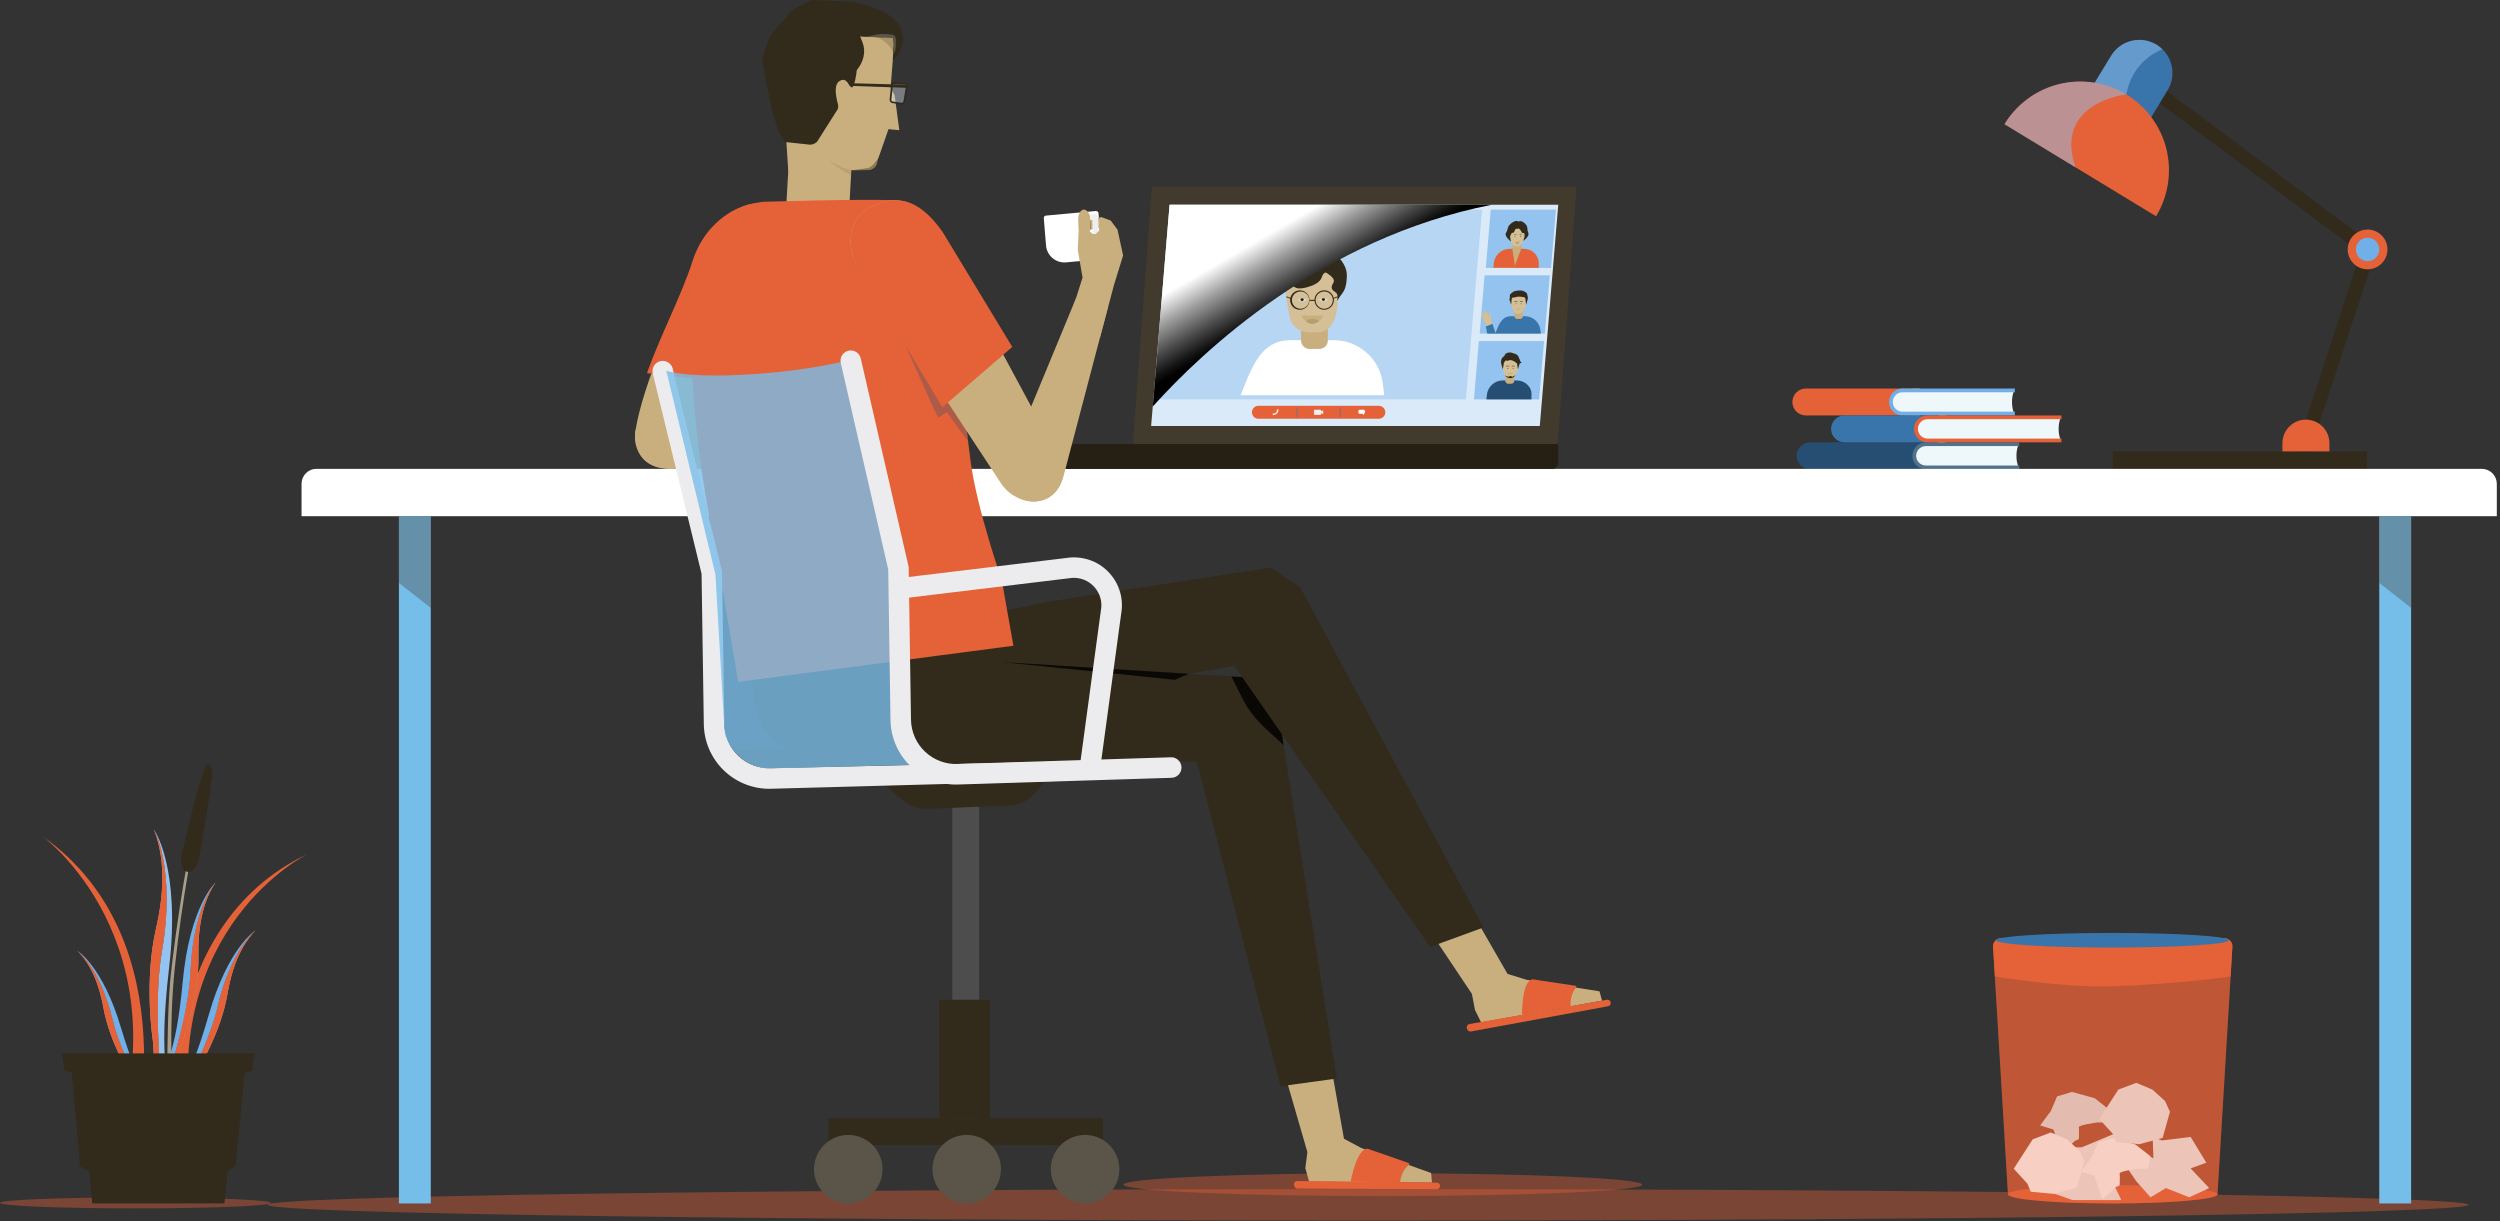 <svg width="604" height="295" viewBox="0 0 604 295" fill="none" xmlns="http://www.w3.org/2000/svg">
<rect x="0" y="0" width="604" height="295" fill="#333333" stroke="none"/>
<path opacity="0.4" d="M330.533 294.882C477.37 294.882 596.405 293.181 596.405 291.082C596.405 288.984 477.37 287.283 330.533 287.283C183.695 287.283 64.66 288.984 64.66 291.082C64.66 293.181 183.695 294.882 330.533 294.882Z" fill="#E56138"/>
<path opacity="0.4" d="M334.084 288.968C368.709 288.968 396.778 287.733 396.778 286.209C396.778 284.685 368.709 283.45 334.084 283.45C299.46 283.45 271.391 284.685 271.391 286.209C271.391 287.733 299.46 288.968 334.084 288.968Z" fill="#E56138"/>
<path d="M160.261 113.146L161.417 113.245C165.2 113.542 168.009 110.717 169.049 107.05C172.601 94.528 185.602 73.613 189.27 61.768C191.054 55.97 188.692 49.791 182.662 49.312L181.225 49.709C173.559 51.939 169.446 57.506 167.612 63.288C163.697 75.612 155.354 92.132 153.504 104.225C152.711 109.445 156.478 112.848 160.261 113.146Z" fill="#C9AF7D"/>
<path d="M206.55 114.186L208.962 104.175C208.962 104.175 172.42 98.294 159.501 99.302C155.586 99.599 152.629 102.92 153.603 106.719L153.934 107.975C154.909 111.791 157.915 113.228 162.574 113.245L206.55 114.186Z" fill="#C9AF7D"/>
<path d="M189.584 61.851C191.368 56.069 188.808 49.61 182.761 49.131L181.109 49.312C173.461 51.542 169.132 57.358 167.299 63.123C164.754 71.135 159.584 80.965 156.296 90.15L176.186 92.512C181.374 81.692 187.123 69.781 189.584 61.851Z" fill="#E56138"/>
<path d="M571.856 109.065H510.435V113.838H571.856V109.065Z" fill="#322A1B"/>
<path d="M557.17 111.973L553.982 110.915L570.32 61.108L519.026 22.88L521.041 20.188L574.268 59.852L557.17 111.973Z" fill="#322A1B"/>
<path d="M576.813 60.265C576.813 61.216 576.531 62.145 576.003 62.936C575.475 63.726 574.724 64.342 573.845 64.706C572.967 65.07 572 65.165 571.068 64.98C570.135 64.794 569.279 64.337 568.606 63.664C567.934 62.992 567.476 62.135 567.291 61.203C567.105 60.27 567.2 59.304 567.564 58.425C567.928 57.547 568.544 56.796 569.335 56.268C570.125 55.739 571.055 55.458 572.006 55.458C573.281 55.458 574.503 55.964 575.405 56.866C576.307 57.767 576.813 58.99 576.813 60.265V60.265Z" fill="#E56138"/>
<path d="M574.83 60.265C574.83 60.824 574.665 61.37 574.354 61.835C574.044 62.299 573.603 62.661 573.086 62.875C572.57 63.089 572.002 63.145 571.454 63.036C570.906 62.927 570.403 62.658 570.008 62.263C569.613 61.868 569.344 61.364 569.235 60.816C569.126 60.268 569.182 59.7 569.395 59.184C569.609 58.668 569.971 58.227 570.436 57.916C570.9 57.606 571.447 57.44 572.005 57.44C572.377 57.438 572.745 57.51 573.089 57.651C573.433 57.792 573.745 58 574.008 58.263C574.271 58.526 574.479 58.838 574.62 59.181C574.761 59.525 574.832 59.894 574.83 60.265V60.265Z" fill="#70AFE8"/>
<path d="M562.787 109.065H551.438V107.066C551.437 105.562 552.034 104.119 553.096 103.054C554.158 101.988 555.6 101.388 557.104 101.383V101.383C558.611 101.383 560.057 101.982 561.122 103.048C562.188 104.114 562.787 105.559 562.787 107.066V109.065Z" fill="#E56138"/>
<path d="M518.216 30.826L504.538 22.517L510.039 13.48C510.583 12.582 511.299 11.8 512.147 11.178C512.994 10.557 513.955 10.109 514.976 9.861C515.997 9.612 517.057 9.567 518.095 9.729C519.133 9.891 520.128 10.257 521.025 10.804V10.804C522.836 11.906 524.136 13.683 524.638 15.743C525.14 17.803 524.803 19.978 523.701 21.79L518.216 30.826Z" fill="#3975AA"/>
<path d="M513.723 22.814C511.318 21.353 508.649 20.38 505.868 19.95C503.087 19.52 500.249 19.643 497.515 20.31C494.781 20.977 492.206 22.176 489.936 23.839C487.665 25.502 485.745 27.595 484.284 30L520.909 52.253C522.37 49.848 523.343 47.179 523.773 44.398C524.203 41.617 524.08 38.779 523.413 36.045C522.746 33.311 521.547 30.736 519.884 28.466C518.221 26.196 516.127 24.275 513.723 22.814V22.814Z" fill="#E56138"/>
<path d="M469.499 112.468H467.831V113.377H469.499V112.468Z" fill="#FBAE17"/>
<path d="M469.499 106.868H467.831V107.776H469.499V106.868Z" fill="#FBAE17"/>
<path d="M437.334 106.868H467.83V113.377H437.334C436.471 113.377 435.643 113.034 435.033 112.423C434.423 111.813 434.08 110.985 434.08 110.122C434.08 109.259 434.423 108.431 435.033 107.821C435.643 107.211 436.471 106.868 437.334 106.868V106.868Z" fill="#264E72"/>
<path d="M487.704 107.331H465.286C464.901 107.301 464.513 107.351 464.147 107.479C463.782 107.606 463.447 107.807 463.163 108.07C462.879 108.333 462.652 108.652 462.498 109.007C462.343 109.361 462.263 109.744 462.263 110.131C462.263 110.518 462.343 110.901 462.498 111.255C462.652 111.61 462.879 111.928 463.163 112.191C463.447 112.454 463.782 112.656 464.147 112.783C464.513 112.91 464.901 112.961 465.286 112.931H487.704C487.336 112.041 487.156 111.085 487.175 110.123C487.156 109.165 487.336 108.214 487.704 107.331V107.331Z" fill="#EEF7F9"/>
<path d="M465.286 112.468C464.664 112.468 464.067 112.221 463.627 111.781C463.188 111.341 462.94 110.744 462.94 110.122C462.94 109.5 463.188 108.903 463.627 108.463C464.067 108.024 464.664 107.776 465.286 107.776H487.853V106.868H465.286C464.423 106.868 463.595 107.211 462.985 107.821C462.375 108.431 462.032 109.259 462.032 110.122C462.032 110.985 462.375 111.813 462.985 112.423C463.595 113.034 464.423 113.377 465.286 113.377H487.853V112.468H465.286Z" fill="#51718D"/>
<path d="M463.849 99.467H462.18V100.376H463.849V99.467Z" fill="#FBAE17"/>
<path d="M463.849 93.867H462.18V94.775H463.849V93.867Z" fill="#FBAE17"/>
<path d="M436.293 93.867H462.18V100.376H436.293C435.43 100.376 434.602 100.033 433.992 99.422C433.382 98.812 433.039 97.984 433.039 97.121C433.039 96.258 433.382 95.43 433.992 94.82C434.602 94.21 435.43 93.867 436.293 93.867Z" fill="#E56138"/>
<path d="M486.63 94.313H459.637C458.931 94.367 458.272 94.686 457.791 95.205C457.311 95.724 457.043 96.406 457.043 97.113C457.043 97.821 457.311 98.502 457.791 99.021C458.272 99.54 458.931 99.859 459.637 99.913H486.63C486.3 99.203 486.102 98.212 486.102 97.121C486.082 96.159 486.262 95.203 486.63 94.313V94.313Z" fill="#EEF7F9"/>
<path d="M459.637 99.467C459.014 99.467 458.418 99.22 457.978 98.78C457.538 98.34 457.291 97.743 457.291 97.121C457.291 96.499 457.538 95.902 457.978 95.463C458.418 95.022 459.014 94.775 459.637 94.775H486.795V93.867H459.637C458.773 93.867 457.946 94.21 457.335 94.82C456.725 95.43 456.382 96.258 456.382 97.121C456.382 97.984 456.725 98.812 457.335 99.422C457.946 100.033 458.773 100.376 459.637 100.376H486.795V99.467H459.637Z" fill="#70AFE8"/>
<path d="M470.11 105.96H468.441V106.868H470.11V105.96Z" fill="#FBAE17"/>
<path d="M470.11 100.376H468.441V101.284H470.11V100.376Z" fill="#FBAE17"/>
<path d="M445.875 100.376H468.442V106.868H445.875C445.429 106.9 444.982 106.84 444.56 106.691C444.139 106.542 443.753 106.308 443.426 106.004C443.099 105.699 442.838 105.331 442.659 104.921C442.481 104.511 442.389 104.069 442.389 103.622C442.389 103.175 442.481 102.733 442.659 102.323C442.838 101.913 443.099 101.545 443.426 101.24C443.753 100.936 444.139 100.702 444.56 100.553C444.982 100.404 445.429 100.344 445.875 100.376V100.376Z" fill="#3975AA"/>
<path d="M497.897 100.822H465.881C465.175 100.876 464.516 101.194 464.035 101.713C463.555 102.233 463.288 102.914 463.288 103.622C463.288 104.329 463.555 105.011 464.035 105.53C464.516 106.049 465.175 106.368 465.881 106.422H497.897C497.528 105.538 497.348 104.587 497.368 103.63C497.348 102.667 497.528 101.711 497.897 100.822V100.822Z" fill="#EEF7F9"/>
<path d="M465.898 105.96C465.574 105.987 465.248 105.947 464.941 105.842C464.634 105.736 464.352 105.569 464.113 105.349C463.874 105.129 463.683 104.862 463.553 104.565C463.422 104.268 463.355 103.947 463.355 103.622C463.355 103.297 463.422 102.976 463.553 102.679C463.683 102.382 463.874 102.115 464.113 101.895C464.352 101.675 464.634 101.508 464.941 101.403C465.248 101.297 465.574 101.257 465.898 101.284H498.045V100.376H465.898C465.452 100.344 465.004 100.404 464.583 100.553C464.161 100.702 463.775 100.936 463.448 101.24C463.121 101.545 462.86 101.913 462.682 102.323C462.503 102.733 462.411 103.175 462.411 103.622C462.411 104.069 462.503 104.511 462.682 104.921C462.86 105.331 463.121 105.699 463.448 106.004C463.775 106.308 464.161 106.542 464.583 106.691C465.004 106.84 465.452 106.9 465.898 106.868H498.045V105.96H465.898Z" fill="#E56138"/>
<path d="M76.455 113.278H599.61C600.569 113.278 601.49 113.659 602.168 114.337C602.847 115.016 603.228 115.936 603.228 116.896V124.709H72.853V116.879C72.853 116.404 72.947 115.933 73.129 115.494C73.311 115.056 73.577 114.657 73.913 114.321C74.249 113.985 74.648 113.718 75.087 113.537C75.526 113.355 75.996 113.261 76.471 113.261L76.455 113.278Z" fill="white"/>
<path d="M104.076 124.693H96.378V290.751H104.076V124.693Z" fill="#76BEEA"/>
<path d="M582.528 124.693H574.83V290.751H582.528V124.693Z" fill="#76BEEA"/>
<path d="M309.734 257.184L315.863 278.346L315.367 282.228L316.276 285.466L345.962 285.714L345.764 283.401L328.963 277.387L324.701 275.124L321.199 255.35L309.734 257.184Z" fill="#C9AF7D"/>
<path d="M312.658 286.49L312.625 286.325C312.6 286.203 312.603 286.078 312.633 285.958C312.663 285.838 312.72 285.726 312.8 285.631C312.879 285.535 312.979 285.459 313.091 285.408C313.204 285.357 313.327 285.331 313.451 285.334L347.152 285.73C347.351 285.734 347.541 285.812 347.685 285.95C347.829 286.088 347.916 286.275 347.928 286.474V286.474C347.935 286.582 347.92 286.69 347.883 286.792C347.846 286.894 347.789 286.988 347.714 287.067C347.64 287.145 347.55 287.208 347.451 287.251C347.351 287.294 347.244 287.316 347.135 287.316L313.468 287.167C313.276 287.164 313.091 287.094 312.944 286.971C312.796 286.848 312.696 286.678 312.658 286.49V286.49Z" fill="#E56138"/>
<path d="M340.379 281.435C339.735 281.963 338.512 283.252 338.248 285.697L326.32 285.482C326.32 285.482 327.741 277.404 330.434 277.536L340.296 280.972C340.343 280.987 340.384 281.013 340.416 281.05C340.448 281.086 340.47 281.131 340.479 281.178C340.487 281.226 340.482 281.275 340.465 281.321C340.447 281.366 340.417 281.405 340.379 281.435Z" fill="#E56138"/>
<path d="M243.687 160.062L302.564 163.746L308.511 169.958L322.95 260.57L309.371 262.437L289.2 184.066L270.218 183.157L195.35 181.902C189.287 181.621 183.719 178.218 182.497 170.321L179.061 149.902L241.077 144.153L243.687 160.062Z" fill="#322A1B"/>
<path d="M342.658 220.74L355.61 240.118L356.353 244L357.84 247.024L387.064 241.754L386.436 239.507L368.809 236.715L364.217 235.294L353.578 216.809L342.658 220.74Z" fill="#C9AF7D"/>
<path d="M354.487 248.692L354.421 248.544C354.374 248.429 354.354 248.306 354.361 248.183C354.367 248.06 354.401 247.939 354.46 247.831C354.518 247.722 354.599 247.627 354.698 247.554C354.797 247.48 354.911 247.429 355.032 247.404L388.237 241.539C388.431 241.508 388.629 241.55 388.794 241.657C388.959 241.763 389.078 241.928 389.129 242.117V242.117C389.158 242.223 389.166 242.333 389.15 242.441C389.135 242.55 389.098 242.654 389.04 242.747C388.983 242.84 388.907 242.92 388.817 242.982C388.727 243.044 388.625 243.087 388.518 243.109L355.395 249.204C355.208 249.237 355.015 249.203 354.85 249.11C354.684 249.017 354.556 248.869 354.487 248.692V248.692Z" fill="#E56138"/>
<path d="M380.786 238.582C380.241 239.226 379.283 240.713 379.465 243.158L367.719 245.174C367.719 245.174 367.603 236.963 370.28 236.6L380.605 238.153C380.652 238.157 380.698 238.174 380.737 238.202C380.775 238.23 380.806 238.269 380.824 238.313C380.843 238.357 380.849 238.405 380.843 238.453C380.836 238.5 380.816 238.545 380.786 238.582V238.582Z" fill="#E56138"/>
<path d="M314.145 141.924L307.024 137.133L252.525 145.475L198.356 157.072L247.536 160.294L287.233 162.788L298.219 160.872L300.103 163.581L309.684 177.342L345.516 228.786L358.402 224.078L314.145 141.924Z" fill="#322A1B"/>
<path d="M242.035 159.947L287.234 162.788L283.831 164.242L242.035 159.947Z" fill="#0A0805"/>
<path d="M300.103 163.581L297.51 163.433C297.51 163.433 300.186 168.95 301.227 170.635C302.59 172.739 304.223 174.655 306.083 176.335C307.983 178.02 310.114 180.035 310.114 180.035L309.751 177.442L309.685 177.342L300.103 163.581Z" fill="#0A0805"/>
<path opacity="0.4" d="M32.743 291.942C50.826 291.942 65.485 291.35 65.485 290.62C65.485 289.89 50.826 289.298 32.743 289.298C14.659 289.298 0 289.89 0 290.62C0 291.35 14.659 291.942 32.743 291.942Z" fill="#E56138"/>
<path d="M10.226 202.007C10.226 202.007 44.902 227.332 27.093 279.271L31.934 279.568C31.934 279.568 46.455 227.596 10.226 202.007Z" fill="#E56138"/>
<path d="M74.307 206.335C74.307 206.335 38.624 223.813 46.438 274.017L41.978 273.505C41.978 273.505 37.154 223.797 74.307 206.335Z" fill="#E56138"/>
<path d="M46.884 200.239C46.884 200.239 44.108 211.82 41.465 233.593C40.309 243.158 40.623 253.78 40.177 264.072H41.763C41.763 264.072 40.639 248.923 42.242 233.742C44.092 216.148 46.9 203.163 47.396 199.876C48.387 193.317 46.884 200.239 46.884 200.239Z" fill="#A99E88"/>
<path d="M45.199 210.614C43.663 210.3 43.531 207.855 44.043 205.839C45.298 200.883 47.132 192.408 48.635 188.08C49.312 186.164 49.643 184.561 50.221 184.578L50.535 184.611C51.146 184.941 51.344 186.362 51.196 187.618C50.618 192.557 49.098 202.304 48.041 207.359C47.611 209.391 46.719 210.927 45.199 210.614Z" fill="#322A1B"/>
<path d="M18.701 229.711C18.701 229.711 24.78 233.345 29.224 248.279C33.668 263.213 36.625 264.849 36.625 264.849L35.254 265.394C31.95 259.216 28.563 252.079 27.209 246.446C24.185 233.841 18.701 229.711 18.701 229.711Z" fill="#70AFE8"/>
<path d="M31.405 259.662C31.405 259.662 26.498 251.864 24.995 243.522C23.491 235.179 20.386 231.412 18.701 229.711C18.701 229.711 24.185 233.841 27.209 246.446C28.563 252.079 31.95 259.216 35.254 265.394L34.461 265.708L31.405 259.662Z" fill="#A5A7AA"/>
<path d="M31.405 259.662C31.405 259.662 26.498 251.864 24.995 243.522C23.491 235.179 20.386 231.412 18.701 229.711C18.701 229.711 24.185 233.841 27.209 246.446C28.563 252.079 31.95 259.216 35.254 265.394L34.461 265.708L31.405 259.662Z" fill="#E56138"/>
<path d="M61.719 224.804C61.719 224.804 55.078 228.868 50.37 245.405C45.661 261.941 42.407 263.742 42.407 263.742L43.91 264.32C47.495 257.481 51.129 249.568 52.55 243.356C55.739 229.43 61.719 224.804 61.719 224.804Z" fill="#70AFE8"/>
<path d="M48.09 257.976C48.09 257.976 53.41 249.303 54.962 240.102C56.515 230.9 59.886 226.704 61.719 224.804C61.719 224.804 55.739 229.43 52.551 243.356C51.13 249.568 47.495 257.481 43.911 264.32L44.803 264.667L48.09 257.976Z" fill="#A5A7AA"/>
<path d="M48.09 257.976C48.09 257.976 53.41 249.303 54.962 240.102C56.515 230.9 59.886 226.704 61.719 224.804C61.719 224.804 55.739 229.43 52.551 243.356C51.13 249.568 47.495 257.481 43.911 264.32L44.803 264.667L48.09 257.976Z" fill="#E56138"/>
<path d="M52.071 213.207C52.071 213.207 45.827 218.841 44.125 237.343C42.423 255.845 39.351 258.423 39.351 258.423L41.069 258.736C43.497 250.757 45.777 241.622 46.041 234.733C46.636 219.303 52.071 213.207 52.071 213.207Z" fill="#70AFE8"/>
<path d="M44.224 251.154C44.224 251.154 48.139 240.895 47.941 230.801C47.743 220.707 50.502 215.586 52.071 213.207C52.071 213.207 46.636 219.303 46.041 234.733C45.777 241.622 43.497 250.757 41.069 258.736L42.077 258.935L44.224 251.154Z" fill="#A5A7AA"/>
<path d="M44.224 251.154C44.224 251.154 48.139 240.895 47.941 230.801C47.743 220.707 50.502 215.586 52.071 213.207C52.071 213.207 46.636 219.303 46.041 234.733C45.777 241.622 43.497 250.757 41.069 258.736L42.077 258.935L44.224 251.154Z" fill="#E56138"/>
<path d="M37.187 200.421C37.187 200.421 43.712 209.424 40.855 233.808C37.996 258.191 41.284 262.354 41.284 262.354L38.988 262.288C38.013 251.302 37.567 238.879 39.103 229.909C42.539 209.788 37.187 200.421 37.187 200.421Z" fill="#93C3EE"/>
<path d="M36.956 251.633C36.956 251.633 34.693 237.277 37.699 224.309C40.706 211.341 38.558 203.923 37.187 200.421C37.187 200.421 42.539 209.788 39.103 229.909C37.567 238.879 38.013 251.302 38.988 262.288L37.617 262.255L36.956 251.633Z" fill="#A5A7AA"/>
<path d="M36.956 251.633C36.956 251.633 34.693 237.277 37.699 224.309C40.706 211.341 38.558 203.923 37.187 200.421C37.187 200.421 42.539 209.788 39.103 229.909C37.567 238.879 38.013 251.302 38.988 262.288L37.617 262.255L36.956 251.633Z" fill="#E56138"/>
<path d="M54.219 290.736H22.286L21.592 283.004L19.345 281.864L17.313 259.05L15.595 258.753L14.951 254.507H61.521L60.877 258.736L59.142 259.133L56.912 281.683L54.995 283.004L54.219 290.736Z" fill="#322A1B"/>
<path d="M274.563 107.297H375.566C375.785 107.297 375.995 107.21 376.15 107.055C376.305 106.9 376.392 106.69 376.392 106.471L380.853 45.909C380.853 45.801 380.831 45.695 380.79 45.595C380.748 45.496 380.687 45.406 380.61 45.331C380.533 45.255 380.442 45.196 380.342 45.156C380.241 45.117 380.134 45.097 380.027 45.099H279.023C278.809 45.099 278.603 45.185 278.451 45.337C278.299 45.488 278.214 45.694 278.214 45.909L273.754 106.471C273.751 106.579 273.771 106.686 273.81 106.786C273.85 106.886 273.909 106.977 273.985 107.054C274.06 107.131 274.15 107.192 274.249 107.234C274.349 107.276 274.455 107.297 274.563 107.297V107.297Z" fill="#322A1B"/>
<path opacity="0.4" d="M274.563 107.297H375.566C375.785 107.297 375.995 107.21 376.15 107.055C376.305 106.9 376.392 106.69 376.392 106.471L380.853 45.909C380.853 45.801 380.831 45.695 380.79 45.595C380.748 45.496 380.687 45.406 380.61 45.331C380.533 45.255 380.442 45.196 380.342 45.156C380.241 45.117 380.134 45.097 380.027 45.099H279.023C278.809 45.099 278.603 45.185 278.451 45.337C278.299 45.488 278.214 45.694 278.214 45.909L273.754 106.471C273.751 106.579 273.771 106.686 273.81 106.786C273.85 106.886 273.909 106.977 273.985 107.054C274.06 107.131 274.15 107.192 274.249 107.234C274.349 107.276 274.455 107.297 274.563 107.297V107.297Z" fill="#5B5549"/>
<path d="M375.054 113.278L256.028 113.278C255.651 113.278 255.289 113.128 255.023 112.862C254.757 112.595 254.607 112.234 254.607 111.857V107.281L375.996 107.281C376.059 107.281 376.121 107.293 376.179 107.317C376.237 107.342 376.29 107.377 376.335 107.421C376.379 107.466 376.414 107.519 376.438 107.577C376.462 107.635 376.475 107.697 376.475 107.76V111.857C376.475 112.234 376.325 112.595 376.059 112.862C375.792 113.128 375.431 113.278 375.054 113.278V113.278Z" fill="#262014"/>
<path d="M278.115 102.92H372.014L376.475 49.461H282.575L278.115 102.92Z" fill="#DAEAF9"/>
<path d="M374.723 64.726H358.98L360.169 50.634H375.913L374.723 64.726Z" fill="#93C3EE"/>
<path d="M365.307 60.909H367.455L367.703 58.2H365.555L365.307 60.909Z" fill="#C9AF7D"/>
<path d="M368.694 56.036C368.694 56.036 368.066 59.555 366.679 59.522C366.679 59.522 365.506 59.753 365.027 58.398C364.548 57.044 364.597 55.226 364.597 55.226C364.597 55.226 364.63 54.483 365.142 54.417C366.1 54.285 367.967 54.004 368.364 54.648C368.615 55.065 368.731 55.55 368.694 56.036Z" fill="#D4BF96"/>
<path d="M371.766 63.635C371.783 61.636 370.114 60.116 368.198 60.116H364.679C362.763 60.116 361.061 61.686 360.896 63.635L360.797 64.692L371.766 64.725V63.635Z" fill="#E56138"/>
<path d="M367.52 60.116L366.001 64.131L365.373 60.116L365.703 59.968L367.405 60.034L367.52 60.116Z" fill="#C9AF7D"/>
<path d="M366.678 55.26C366.678 55.26 367.042 54.863 367.637 56.102C367.868 56.581 368.347 55.887 368.33 56.796C368.314 57.705 368.347 56.928 368.033 58.2C368.033 58.2 369.603 57.093 369.239 56.251C368.876 55.408 369.173 54.962 368.743 54.367C368.314 53.773 367.29 52.996 366.695 53.707C366.1 54.417 366.497 55.078 366.678 55.26Z" fill="#322A1B"/>
<path d="M366.678 55.259C366.678 55.259 366.051 55.061 365.885 55.871C365.77 56.432 365.324 56.052 365.142 56.449C364.746 57.308 364.762 56.911 365.043 58.349C365.043 58.349 363.341 57.077 363.853 56.251C364.366 55.425 364.167 54.962 364.696 54.351C365.225 53.74 366.497 52.947 366.959 53.657C367.422 54.367 366.893 55.078 366.678 55.259Z" fill="#322A1B"/>
<path d="M367.521 57.093C367.537 57.11 367.537 57.126 367.537 57.16C367.537 57.194 367.523 57.228 367.499 57.253C367.474 57.278 367.44 57.292 367.405 57.292C367.375 57.292 367.345 57.279 367.323 57.258C367.302 57.236 367.29 57.207 367.29 57.176C367.29 57.143 367.306 57.126 367.323 57.093C367.225 57.113 367.13 57.146 367.042 57.193C367.422 57.572 367.818 57.143 367.818 57.143L367.521 57.093Z" fill="#E5D8C0"/>
<path d="M367.405 57.292C367.44 57.292 367.474 57.278 367.499 57.253C367.523 57.228 367.537 57.194 367.537 57.16C367.537 57.126 367.537 57.11 367.521 57.093H367.322C367.306 57.126 367.289 57.143 367.289 57.176C367.289 57.207 367.302 57.236 367.323 57.258C367.345 57.279 367.374 57.292 367.405 57.292V57.292Z" fill="#322A1B"/>
<path d="M365.919 57.093C365.886 57.11 365.869 57.126 365.869 57.16C365.877 57.185 365.892 57.209 365.913 57.226C365.935 57.243 365.96 57.253 365.987 57.254C366.014 57.256 366.041 57.25 366.065 57.236C366.088 57.222 366.106 57.201 366.117 57.176C366.124 57.162 366.127 57.147 366.124 57.132C366.121 57.117 366.113 57.103 366.101 57.093C366.192 57.11 366.28 57.138 366.365 57.176C365.919 57.572 365.605 57.143 365.605 57.143L365.919 57.093Z" fill="#E5D8C0"/>
<path d="M365.984 57.292C365.952 57.288 365.923 57.272 365.901 57.248C365.88 57.223 365.868 57.192 365.869 57.16C365.869 57.126 365.885 57.11 365.918 57.093H366.1C366.112 57.103 366.12 57.117 366.123 57.132C366.126 57.147 366.124 57.162 366.116 57.176C366.112 57.208 366.097 57.238 366.072 57.259C366.048 57.28 366.017 57.292 365.984 57.292V57.292Z" fill="#322A1B"/>
<path d="M367.092 56.68C367.141 56.63 367.505 56.482 367.918 56.829C367.744 56.726 367.54 56.685 367.34 56.713C367.042 56.763 367.042 56.73 367.092 56.68Z" fill="#322A1B"/>
<path d="M366.397 56.73C366.364 56.664 366.05 56.482 365.538 56.779C365.731 56.697 365.944 56.674 366.15 56.713C366.43 56.812 366.43 56.763 366.397 56.73Z" fill="#322A1B"/>
<path d="M367.042 58.613C367.17 58.503 367.281 58.375 367.372 58.233L366.712 58.349L366.596 58.415L366.48 58.349H365.836C365.928 58.519 366.058 58.666 366.216 58.778C366.348 58.712 366.728 58.53 367.042 58.613Z" fill="#C9AF7D"/>
<path d="M367.042 58.613C366.728 58.53 366.348 58.712 366.216 58.778C366.53 58.977 366.827 58.811 367.042 58.613Z" fill="#97835E"/>
<path d="M354.156 96.493H279.981L283.698 50.634H358.071L354.156 96.493Z" fill="#B6D6F3"/>
<path d="M334.085 92.628C333.325 86.532 328.071 82.187 322.273 82.187H320.324L318.044 83.459H315.946L314.641 82.187H311.7C305.918 82.187 303.324 86.515 300.913 92.512L299.723 95.502H334.432L334.085 92.628Z" fill="white"/>
<path d="M318.771 84.302H316.375C315.836 84.302 315.32 84.088 314.939 83.707C314.557 83.326 314.343 82.809 314.343 82.27V75.381H320.803V82.27C320.803 82.809 320.589 83.326 320.208 83.707C319.826 84.088 319.31 84.302 318.771 84.302Z" fill="#C9AF7D"/>
<path d="M323.082 69.715C323.082 69.715 324.52 80.634 317.845 80.304C317.845 80.304 312.526 81.031 311.601 76.636C310.676 72.242 310.263 67.269 310.263 67.269C310.263 67.269 310.147 65.023 311.7 64.825C314.624 64.428 320.307 63.569 321.711 65.485C323.115 67.402 323.082 69.715 323.082 69.715Z" fill="#D4BF96"/>
<path d="M317.316 68.872C317.316 68.872 314.574 70.061 313.203 69.566C311.485 68.955 312.426 67.699 310.989 68.955C310.609 69.285 310.725 69.748 310.642 70.491C310.56 71.234 308.429 65.7 310.725 63.189C313.021 60.678 315.169 60.215 316.209 59.902C317.25 59.588 319.084 59.736 319.844 61.702C319.844 61.702 323.016 61.322 324.189 63.106C325.362 64.891 325.626 65.898 325.229 68.575C324.899 70.755 323.676 71.317 323.181 72.606C322.95 72.242 323.478 71.069 322.57 70.54C321.661 70.012 321.463 69.368 322.124 68.36C322.784 67.352 321.083 66.361 320.752 66.097C320.422 65.832 320.075 65.667 319.646 66.311C319.216 66.956 319.431 67.881 317.316 68.872Z" fill="#322A1B"/>
<path d="M314.326 76.257H319.778C319.778 76.257 317.283 80.75 314.326 76.257Z" fill="#C9AF7D"/>
<path opacity="0.4" d="M318.704 77.545C317.316 76.603 315.962 77.248 315.449 77.578C316.771 78.701 317.927 78.222 318.704 77.545Z" fill="#97835E"/>
<path d="M314.872 72.126C314.926 72.185 314.955 72.262 314.954 72.341C314.966 72.397 314.965 72.454 314.952 72.509C314.939 72.564 314.914 72.615 314.878 72.659C314.842 72.703 314.797 72.739 314.746 72.763C314.695 72.787 314.639 72.8 314.583 72.8C314.526 72.8 314.47 72.787 314.419 72.763C314.368 72.739 314.323 72.703 314.287 72.659C314.252 72.615 314.227 72.564 314.213 72.509C314.2 72.454 314.199 72.397 314.211 72.341C314.21 72.262 314.24 72.185 314.294 72.126C314.013 72.15 313.739 72.222 313.484 72.341C314.641 73.597 315.747 72.341 315.747 72.341C315.469 72.223 315.173 72.15 314.872 72.126V72.126Z" fill="#E5D8C0"/>
<path d="M314.575 72.721C314.676 72.721 314.772 72.681 314.843 72.61C314.915 72.539 314.955 72.442 314.955 72.341C314.955 72.262 314.926 72.185 314.872 72.126C314.681 72.093 314.485 72.093 314.294 72.126C314.24 72.185 314.211 72.262 314.211 72.341C314.209 72.39 314.217 72.439 314.234 72.486C314.251 72.531 314.278 72.573 314.312 72.609C314.346 72.645 314.387 72.673 314.432 72.692C314.477 72.711 314.526 72.721 314.575 72.721Z" fill="#001F33"/>
<path d="M314.227 74.836C313.904 74.863 313.578 74.823 313.271 74.718C312.964 74.612 312.682 74.445 312.443 74.225C312.204 74.005 312.013 73.738 311.883 73.441C311.752 73.144 311.685 72.823 311.685 72.498C311.685 72.173 311.752 71.852 311.883 71.555C312.013 71.258 312.204 70.991 312.443 70.771C312.682 70.551 312.964 70.384 313.271 70.279C313.578 70.174 313.904 70.133 314.227 70.16C314.813 70.21 315.36 70.477 315.758 70.91C316.156 71.343 316.376 71.91 316.376 72.498C316.376 73.086 316.156 73.653 315.758 74.086C315.36 74.519 314.813 74.786 314.227 74.836V74.836ZM314.227 70.425C313.814 70.422 313.41 70.541 313.065 70.769C312.72 70.996 312.451 71.321 312.291 71.702C312.131 72.083 312.089 72.503 312.169 72.908C312.248 73.314 312.447 73.686 312.739 73.978C313.031 74.27 313.404 74.469 313.809 74.549C314.214 74.628 314.634 74.586 315.015 74.426C315.396 74.267 315.721 73.997 315.948 73.652C316.176 73.308 316.296 72.903 316.292 72.49C316.288 71.944 316.069 71.421 315.683 71.034C315.296 70.648 314.774 70.429 314.227 70.425V70.425Z" fill="#322A1B"/>
<path d="M319.927 74.836C319.463 74.836 319.009 74.698 318.624 74.44C318.238 74.183 317.937 73.816 317.76 73.388C317.582 72.959 317.536 72.487 317.626 72.032C317.717 71.577 317.94 71.159 318.268 70.831C318.596 70.503 319.014 70.28 319.469 70.189C319.924 70.099 320.396 70.145 320.825 70.323C321.253 70.5 321.62 70.801 321.877 71.187C322.135 71.572 322.273 72.026 322.273 72.49C322.273 73.112 322.026 73.709 321.586 74.149C321.146 74.589 320.549 74.836 319.927 74.836V74.836ZM319.927 70.425C319.515 70.425 319.111 70.547 318.769 70.777C318.426 71.006 318.159 71.332 318.002 71.714C317.845 72.095 317.805 72.514 317.887 72.919C317.968 73.323 318.168 73.694 318.461 73.984C318.754 74.275 319.126 74.472 319.531 74.55C319.936 74.628 320.355 74.585 320.735 74.425C321.115 74.265 321.439 73.995 321.666 73.651C321.892 73.306 322.012 72.902 322.008 72.49C322.008 72.217 321.954 71.948 321.85 71.696C321.745 71.444 321.591 71.216 321.398 71.024C321.204 70.832 320.975 70.68 320.722 70.577C320.47 70.475 320.199 70.423 319.927 70.425Z" fill="#322A1B"/>
<path d="M317.73 72.44H316.425V72.701H317.73V72.44Z" fill="#322A1B"/>
<path d="M322.141 72.209L322.075 72.011L323.149 71.598L323.231 71.796L322.141 72.209Z" fill="#322A1B"/>
<path d="M311.997 72.275L310.741 71.796L310.808 71.598L312.08 72.077L311.997 72.275Z" fill="#322A1B"/>
<path d="M320.026 72.093C320.079 72.159 320.108 72.24 320.108 72.325C320.108 72.374 320.098 72.422 320.079 72.468C320.06 72.513 320.032 72.554 319.996 72.588C319.961 72.622 319.919 72.648 319.873 72.665C319.827 72.683 319.777 72.69 319.728 72.688C319.632 72.688 319.54 72.65 319.471 72.582C319.403 72.513 319.365 72.421 319.365 72.325C319.365 72.24 319.394 72.159 319.448 72.093C319.165 72.117 318.89 72.196 318.638 72.325C319.811 73.564 320.901 72.325 320.901 72.325C320.622 72.208 320.327 72.13 320.026 72.093V72.093Z" fill="#E5D8C0"/>
<path d="M319.728 72.688C319.777 72.691 319.826 72.683 319.872 72.666C319.918 72.648 319.96 72.622 319.996 72.588C320.031 72.554 320.06 72.513 320.079 72.468C320.098 72.423 320.108 72.374 320.108 72.325C320.108 72.241 320.079 72.159 320.026 72.094C319.833 72.077 319.64 72.077 319.447 72.094C319.394 72.159 319.365 72.241 319.365 72.325C319.365 72.421 319.403 72.514 319.471 72.582C319.539 72.65 319.632 72.688 319.728 72.688Z" fill="#001F33"/>
<path d="M333.127 101.169H304.035C303.83 101.171 303.626 101.132 303.436 101.055C303.245 100.978 303.072 100.864 302.926 100.72C302.78 100.575 302.664 100.403 302.585 100.214C302.506 100.024 302.466 99.821 302.466 99.616V99.616C302.463 99.409 302.503 99.204 302.581 99.013C302.659 98.821 302.774 98.647 302.92 98.501C303.067 98.355 303.24 98.24 303.432 98.161C303.623 98.083 303.828 98.044 304.035 98.046H333.127C333.543 98.046 333.942 98.212 334.236 98.506C334.531 98.8 334.696 99.2 334.696 99.616V99.616C334.692 100.029 334.525 100.424 334.231 100.715C333.937 101.006 333.54 101.169 333.127 101.169V101.169Z" fill="#E56138"/>
<path d="M319.63 99.153L319.151 99.368V99.087C319.151 99.061 319.141 99.036 319.122 99.017C319.103 98.999 319.078 98.988 319.052 98.988H317.548C317.522 98.988 317.497 98.999 317.478 99.017C317.46 99.036 317.449 99.061 317.449 99.087V100.128C317.446 100.142 317.447 100.156 317.45 100.169C317.454 100.183 317.462 100.195 317.471 100.205C317.481 100.215 317.494 100.222 317.507 100.226C317.521 100.23 317.535 100.23 317.548 100.227H319.052C319.065 100.23 319.08 100.23 319.093 100.226C319.107 100.222 319.119 100.215 319.129 100.205C319.139 100.195 319.146 100.183 319.15 100.169C319.154 100.156 319.154 100.142 319.151 100.128V99.847L319.63 100.062C319.663 100.078 319.68 100.062 319.68 100.029V99.186C319.68 99.153 319.663 99.137 319.63 99.153Z" fill="#EFEFEF"/>
<path d="M328.55 98.988H329.426C329.522 98.988 329.615 99.026 329.683 99.094C329.751 99.163 329.789 99.255 329.789 99.352V99.616C329.79 99.692 329.766 99.767 329.722 99.829C329.677 99.892 329.614 99.938 329.542 99.963V100.31L329.228 99.979H328.55C328.454 99.979 328.361 99.941 328.293 99.873C328.225 99.805 328.187 99.712 328.187 99.616V99.352C328.187 99.255 328.225 99.163 328.293 99.094C328.361 99.026 328.454 98.988 328.55 98.988V98.988Z" fill="white"/>
<path d="M308.627 98.757L308.676 98.823L308.445 99.153L308.396 99.087L308.627 98.757Z" fill="#EFEFEF"/>
<path d="M308.479 99.17L308.71 98.839L308.875 99.021C308.891 99.031 308.903 99.047 308.909 99.065C308.915 99.083 308.915 99.102 308.908 99.12C308.856 99.369 308.755 99.605 308.611 99.814H308.578L308.512 99.897L308.429 99.963C308.429 99.979 308.412 99.979 308.412 99.996C308.203 100.14 307.967 100.241 307.719 100.293C307.701 100.3 307.681 100.3 307.663 100.294C307.645 100.288 307.63 100.276 307.619 100.26L307.438 100.095L307.768 99.864L307.818 99.897C307.907 99.893 307.994 99.871 308.074 99.831C308.154 99.791 308.224 99.734 308.28 99.665C308.349 99.608 308.405 99.538 308.444 99.458C308.484 99.379 308.507 99.292 308.512 99.203L308.479 99.17Z" fill="#EFEFEF"/>
<path d="M307.751 99.847L307.421 100.078L307.355 100.029L307.685 99.798L307.751 99.847Z" fill="#EFEFEF"/>
<path d="M323.842 98.493H323.693V100.749H323.842V98.493Z" fill="#3975AA"/>
<path d="M313.418 98.493H313.269V100.749H313.418V98.493Z" fill="#3975AA"/>
<path d="M371.849 96.493H356.106L357.295 82.418H373.039L371.849 96.493Z" fill="#93C3EE"/>
<path d="M369.999 95.453C370.181 93.503 368.413 91.934 366.497 91.917H362.995C361.095 91.917 359.393 93.487 359.228 95.436L359.129 96.493H369.999V95.453Z" fill="#264E72"/>
<path d="M364.365 92.71H365.142C365.31 92.711 365.473 92.649 365.599 92.536C365.724 92.423 365.802 92.267 365.819 92.099L366.001 90.018H363.853L363.688 91.967C363.681 92.061 363.693 92.155 363.724 92.244C363.755 92.333 363.804 92.414 363.867 92.484C363.93 92.553 364.007 92.609 364.093 92.648C364.178 92.687 364.271 92.708 364.365 92.71V92.71Z" fill="#C9AF7D"/>
<path d="M366.992 87.87C366.992 87.87 366.645 91.257 365.092 91.356C365.092 91.356 363.887 91.587 363.424 90.232C363.124 89.303 362.968 88.334 362.961 87.358C362.961 87.358 362.994 86.631 363.507 86.565C364.465 86.433 366.315 86.152 366.711 86.78C367.108 87.407 366.992 87.87 366.992 87.87Z" fill="#D4BF96"/>
<path d="M365.654 88.911C365.664 88.919 365.673 88.929 365.679 88.94C365.684 88.951 365.687 88.964 365.687 88.977C365.684 89.011 365.669 89.042 365.645 89.066C365.62 89.091 365.589 89.106 365.555 89.109C365.524 89.109 365.495 89.097 365.473 89.075C365.452 89.054 365.439 89.024 365.439 88.993C365.439 88.96 365.456 88.944 365.472 88.911C365.374 88.926 365.278 88.96 365.192 89.01C365.572 89.39 365.952 88.96 365.952 88.96C365.856 88.928 365.755 88.911 365.654 88.911Z" fill="#E5D8C0"/>
<path d="M365.555 89.109C365.589 89.106 365.62 89.091 365.644 89.066C365.668 89.042 365.683 89.011 365.687 88.977C365.687 88.964 365.684 88.951 365.678 88.94C365.673 88.929 365.664 88.919 365.654 88.911H365.472C365.456 88.944 365.439 88.96 365.439 88.993C365.439 89.024 365.451 89.054 365.473 89.075C365.495 89.097 365.524 89.109 365.555 89.109V89.109Z" fill="#322A1B"/>
<path d="M364.217 88.911C364.207 88.919 364.198 88.929 364.193 88.94C364.187 88.951 364.184 88.964 364.184 88.977C364.178 88.992 364.177 89.009 364.179 89.025C364.182 89.041 364.188 89.057 364.198 89.07C364.208 89.083 364.221 89.093 364.236 89.1C364.25 89.107 364.267 89.11 364.283 89.109C364.317 89.11 364.351 89.099 364.378 89.078C364.405 89.057 364.424 89.027 364.432 88.993C364.437 88.965 364.431 88.935 364.415 88.911C364.506 88.928 364.595 88.956 364.68 88.993C364.234 89.39 363.92 88.96 363.92 88.96L364.217 88.911Z" fill="#E5D8C0"/>
<path d="M364.283 89.109C364.267 89.11 364.25 89.107 364.236 89.1C364.221 89.093 364.208 89.082 364.198 89.069C364.188 89.056 364.182 89.041 364.179 89.025C364.177 89.009 364.178 88.992 364.184 88.977C364.184 88.964 364.187 88.951 364.193 88.94C364.198 88.928 364.207 88.918 364.217 88.911C364.283 88.902 364.349 88.902 364.415 88.911C364.431 88.935 364.437 88.965 364.432 88.993C364.424 89.027 364.405 89.056 364.378 89.078C364.351 89.099 364.317 89.11 364.283 89.109Z" fill="#322A1B"/>
<path d="M364.679 88.432C364.456 88.359 364.217 88.342 363.985 88.382C363.919 88.399 363.886 88.465 363.853 88.531C364.068 88.466 364.296 88.46 364.514 88.514C364.546 88.517 364.579 88.51 364.608 88.496C364.637 88.481 364.662 88.459 364.679 88.432V88.432Z" fill="#322A1B"/>
<path d="M365.159 88.432C365.377 88.359 365.61 88.342 365.836 88.382C365.919 88.399 365.952 88.465 365.985 88.531C365.765 88.465 365.531 88.459 365.308 88.514C365.225 88.531 365.159 88.432 365.159 88.432Z" fill="#322A1B"/>
<path d="M364.283 90.199C364.283 90.299 364.448 90.365 364.58 90.431C364.713 90.497 365.126 90.447 365.357 90.365C365.451 90.322 365.531 90.253 365.588 90.166C364.977 90.15 364.828 90.084 364.283 90.199Z" fill="#C9AF7D"/>
<path d="M364.365 87.143C364.274 87.171 364.178 87.177 364.083 87.163C363.989 87.149 363.899 87.114 363.82 87.061C363.473 86.813 363.292 85.788 363.771 85.458C364.036 85.279 364.344 85.174 364.664 85.154C364.983 85.133 365.302 85.198 365.588 85.342C365.836 85.508 365.803 85.26 366.48 85.706C367.157 86.152 367.009 87.358 367.669 87.622C367.669 87.622 366.744 88.085 366.298 87.655C365.852 87.226 364.911 86.763 364.365 87.143Z" fill="#322A1B"/>
<path d="M364.052 86.862C364.052 86.862 363.341 87.358 363.308 87.853C363.275 88.349 363.077 89.175 363.077 89.175C363.037 89.115 363.009 89.048 362.995 88.977C362.945 88.779 362.862 88.399 362.73 87.969C362.482 87.176 362.796 85.805 364.283 85.904C365.77 86.003 364.052 86.862 364.052 86.862Z" fill="#322A1B"/>
<path d="M365.803 86.78C365.803 86.78 366.497 87.358 366.53 87.854C366.575 88.298 366.646 88.74 366.744 89.175C366.744 89.175 366.844 88.779 367.108 87.969C367.372 87.16 367.141 86.037 365.654 86.136C364.167 86.235 365.803 86.78 365.803 86.78Z" fill="#322A1B"/>
<path d="M364.927 90.844C364.696 90.844 364.746 90.926 364.514 91.009C364.283 91.091 363.622 90.678 363.622 90.678C363.774 90.923 363.994 91.117 364.256 91.238C364.517 91.358 364.808 91.399 365.093 91.356C365.555 91.323 365.902 91.009 366.183 90.563C365.956 90.782 365.678 90.941 365.373 91.025C365.192 91.042 365.159 90.844 364.927 90.844Z" fill="#322A1B"/>
<path d="M373.236 80.601H357.493L358.682 66.526H374.426L373.236 80.601Z" fill="#93C3EE"/>
<path d="M358.931 76.223C359.344 76.041 359.542 76.108 359.575 76.124L360.104 77.247L360.269 77.611L360.781 79.246L359.492 79.841L358.98 78.189L358.452 77.479L358.171 76.868C358.386 76.471 358.931 76.223 358.931 76.223Z" fill="#D4BF96"/>
<path d="M358.501 76.669C358.51 76.72 358.501 76.772 358.473 76.815C358.445 76.858 358.402 76.889 358.352 76.901V76.901C358.269 76.934 358.203 76.967 358.187 76.901L357.955 76.455C357.951 76.407 357.961 76.359 357.985 76.318C358.008 76.277 358.044 76.243 358.088 76.223H358.104C358.154 76.207 358.269 76.273 358.302 76.322L358.501 76.669Z" fill="#D4BF96"/>
<path d="M358.286 76.29C358.27 76.339 358.253 76.438 358.22 76.455L358.121 76.488C358.005 76.504 357.989 76.504 357.956 76.438C357.952 76.328 357.957 76.217 357.972 76.108C357.989 76.025 358.038 75.943 358.137 75.943C358.237 75.943 358.253 76.009 358.27 76.091C358.286 76.174 358.286 76.257 358.286 76.29Z" fill="#D4BF96"/>
<path d="M358.815 76.372C358.831 76.438 358.765 76.521 358.666 76.554C358.567 76.587 358.468 76.62 358.452 76.554L358.27 75.926V75.629C358.262 75.585 358.27 75.54 358.291 75.501C358.312 75.463 358.345 75.432 358.385 75.414V75.414C358.485 75.381 358.534 75.463 358.551 75.546L358.584 75.827L358.815 76.372Z" fill="#D4BF96"/>
<path d="M359.608 76.174C359.707 76.355 359.607 76.355 359.508 76.405H359.426C359.343 76.405 359.261 76.372 359.244 76.322L358.98 75.513V75.183C358.98 75.083 358.996 75.017 359.079 74.984H359.095C359.111 74.976 359.129 74.972 359.147 74.972C359.165 74.972 359.183 74.976 359.199 74.984C359.215 74.992 359.229 75.004 359.239 75.018C359.25 75.033 359.257 75.049 359.261 75.067L359.294 75.414L359.608 76.174Z" fill="#D4BF96"/>
<path d="M359.873 76.587L359.839 76.702C359.839 76.702 359.393 76.967 359.393 77.165C359.393 77.363 359.327 77.479 359.46 77.776C359.592 78.073 360.054 79.577 360.054 79.577L360.781 79.246L360.269 77.611V76.735L359.873 76.587Z" fill="#D4BF96"/>
<path d="M359.872 76.653L359.839 76.24L360.136 76.108H360.169L360.268 76.719L359.872 76.653Z" fill="#D4BF96"/>
<path d="M359.823 76.124C359.757 75.893 359.773 75.761 359.856 75.712C359.872 75.703 359.89 75.698 359.908 75.697C359.926 75.696 359.944 75.699 359.961 75.705C359.978 75.711 359.994 75.721 360.007 75.733C360.02 75.746 360.03 75.761 360.038 75.778L360.17 76.124C360.17 76.141 360.17 76.141 360.153 76.158L359.856 76.273L359.823 76.124Z" fill="#F6B07E"/>
<path d="M359.179 76.207C359.212 76.306 359.129 76.389 359.046 76.438H358.997C358.962 76.44 358.927 76.434 358.896 76.419C358.864 76.405 358.836 76.383 358.815 76.356L358.6 75.645L358.567 75.249C358.566 75.208 358.576 75.168 358.596 75.133C358.617 75.098 358.647 75.069 358.683 75.05H358.699C358.782 75.017 358.832 75.067 358.848 75.15L358.898 75.546L359.179 76.207Z" fill="#D4BF96"/>
<path d="M359.955 75.711H359.856C359.773 75.761 359.757 75.893 359.823 76.124L359.856 76.273L360.153 76.157C360.17 76.141 360.17 76.141 360.17 76.124C360.147 76.077 360.131 76.027 360.12 75.975C360.087 75.959 360.038 75.942 360.021 75.893C360.004 75.843 359.971 75.744 359.955 75.711Z" fill="#D4BF96"/>
<path d="M359.955 75.711C359.972 75.744 359.988 75.827 360.021 75.893C360.054 75.959 360.087 75.959 360.12 75.975L360.038 75.777C360.018 75.747 359.989 75.724 359.955 75.711V75.711Z" fill="#E5D8C0"/>
<path d="M360.582 78.272C360.582 78.255 360.566 78.239 360.533 78.239C360.27 78.37 359.999 78.486 359.723 78.586C359.496 78.693 359.258 78.776 359.013 78.834L358.98 78.883L359.31 80.601H361.375L360.582 78.272Z" fill="#3975AA"/>
<path d="M359.625 78.916H359.658C359.658 78.916 359.641 78.916 359.625 78.916V78.916ZM359.757 78.867H359.79C359.79 78.867 359.773 78.867 359.757 78.867V78.867ZM360.401 78.603C360.417 78.603 360.417 78.603 360.417 78.586H360.401V78.603Z" fill="white"/>
<path d="M359.905 78.916H359.938C359.938 78.916 359.922 78.916 359.905 78.916V78.916ZM360.037 78.867H360.07C360.07 78.867 360.054 78.867 360.037 78.867V78.867Z" fill="white"/>
<path d="M372.163 79.693C372.043 78.782 371.597 77.945 370.908 77.337C370.218 76.73 369.332 76.393 368.413 76.389H367.785L367.058 76.785H366.397L365.984 76.389H365.043C363.209 76.389 362.383 77.76 361.623 79.66L361.243 80.601H372.262L372.163 79.693Z" fill="#3975AA"/>
<path d="M367.289 77.049H366.53C366.445 77.049 366.361 77.032 366.283 77C366.205 76.968 366.134 76.92 366.074 76.861C366.014 76.801 365.967 76.73 365.934 76.651C365.902 76.573 365.885 76.49 365.885 76.405V74.224H367.934V76.405C367.934 76.49 367.917 76.573 367.885 76.651C367.852 76.73 367.805 76.801 367.745 76.861C367.685 76.92 367.614 76.968 367.536 77C367.458 77.032 367.374 77.049 367.289 77.049Z" fill="#C9AF7D"/>
<path d="M368.941 72.291C368.941 72.291 368.594 75.678 367.058 75.794C367.058 75.794 365.852 76.008 365.389 74.67C365.089 73.741 364.933 72.772 364.927 71.796C364.927 71.796 364.96 71.052 365.472 70.986C366.414 70.871 368.28 70.59 368.677 71.218C369.073 71.845 368.941 72.291 368.941 72.291Z" fill="#D4BF96"/>
<path d="M367.62 73.332C367.636 73.365 367.653 73.382 367.653 73.415C367.649 73.447 367.633 73.477 367.609 73.498C367.584 73.519 367.553 73.531 367.521 73.531C367.505 73.534 367.488 73.533 367.473 73.528C367.458 73.523 367.444 73.515 367.432 73.503C367.421 73.492 367.412 73.478 367.408 73.463C367.403 73.447 367.402 73.431 367.405 73.415C367.403 73.402 367.405 73.389 367.411 73.377C367.417 73.365 367.426 73.355 367.438 73.349C367.339 73.355 367.243 73.383 367.157 73.431C367.537 73.828 367.917 73.398 367.917 73.398L367.62 73.332Z" fill="#E5D8C0"/>
<path d="M367.521 73.531C367.553 73.531 367.585 73.519 367.609 73.498C367.633 73.477 367.649 73.447 367.653 73.415C367.653 73.382 367.637 73.365 367.62 73.332H367.438C367.427 73.339 367.418 73.349 367.412 73.36C367.406 73.372 367.404 73.385 367.405 73.398C367.399 73.415 367.397 73.434 367.4 73.451C367.403 73.469 367.411 73.486 367.423 73.499C367.435 73.513 367.451 73.523 367.468 73.529C367.485 73.534 367.503 73.535 367.521 73.531V73.531Z" fill="#322A1B"/>
<path d="M366.183 73.332C366.162 73.355 366.151 73.385 366.15 73.415C366.147 73.429 366.148 73.444 366.152 73.458C366.156 73.472 366.163 73.485 366.172 73.496C366.182 73.507 366.193 73.516 366.207 73.522C366.22 73.528 366.234 73.531 366.249 73.531C366.315 73.547 366.381 73.481 366.397 73.415C366.414 73.349 366.381 73.365 366.381 73.349C366.469 73.354 366.555 73.382 366.629 73.431C366.183 73.811 365.885 73.398 365.885 73.398C365.979 73.356 366.08 73.334 366.183 73.332V73.332Z" fill="#E5D8C0"/>
<path d="M366.249 73.531C366.235 73.531 366.221 73.528 366.207 73.522C366.194 73.516 366.182 73.507 366.173 73.496C366.163 73.485 366.156 73.472 366.153 73.458C366.149 73.444 366.148 73.429 366.15 73.415C366.151 73.385 366.163 73.355 366.183 73.332H366.382C366.382 73.349 366.398 73.382 366.398 73.398C366.398 73.415 366.315 73.547 366.249 73.531Z" fill="#322A1B"/>
<path d="M366.629 72.854C366.41 72.782 366.176 72.771 365.951 72.82C365.885 72.837 365.852 72.887 365.803 72.969C366.023 72.904 366.255 72.893 366.48 72.936C366.579 72.969 366.629 72.854 366.629 72.854Z" fill="#322A1B"/>
<path d="M367.125 72.854C367.343 72.782 367.577 72.771 367.802 72.82C367.884 72.837 367.901 72.887 367.951 72.969C367.731 72.904 367.498 72.893 367.273 72.936C367.174 72.969 367.125 72.854 367.125 72.854Z" fill="#322A1B"/>
<path d="M366.282 74.588C366.282 74.671 366.43 74.753 366.546 74.803C366.662 74.852 367.025 74.819 367.24 74.737C367.329 74.7 367.404 74.636 367.455 74.555C366.91 74.522 366.761 74.472 366.282 74.588Z" fill="#C9AF7D"/>
<path d="M369.024 71.416L368.991 71.383C368.991 71.383 369.173 70.854 368.314 70.441C367.934 70.26 367.653 70.094 366.629 70.21C365.605 70.326 365.588 70.54 365.175 70.821C364.762 71.102 364.729 71.35 364.795 71.895C364.779 72.077 364.63 72.225 364.696 72.407C364.828 72.837 364.944 73.118 364.994 73.316C365.022 73.413 365.061 73.507 365.109 73.597C365.109 73.597 365.192 72.704 365.225 72.209C365.229 72.154 365.244 72.101 365.27 72.053C365.295 72.005 365.331 71.962 365.373 71.928C365.764 71.888 366.151 71.816 366.53 71.713C367.108 71.565 368.314 71.829 368.331 71.829C368.445 71.933 368.521 72.073 368.545 72.225C368.578 72.737 368.711 73.597 368.711 73.597C368.711 73.597 368.81 73.2 369.057 72.407C369.17 72.084 369.159 71.731 369.024 71.416V71.416Z" fill="#322A1B"/>
<path style="mix-blend-mode:screen" d="M278.511 98.212C290.504 84.88 319.414 57.473 360.45 49.461H282.575L278.511 98.212Z" fill="url(#paint0_linear)"/>
<path opacity="0.4" d="M96.378 124.693V140.833L104.076 146.88V124.693H96.378Z" fill="#4D4D4D"/>
<path opacity="0.4" d="M574.83 124.693V140.833L582.545 146.88V124.693H574.83Z" fill="#4D4D4D"/>
<path opacity="0.5" d="M513.723 22.814C515.028 15.826 519.868 12.952 522.412 11.895C521.994 11.478 521.528 11.112 521.024 10.804C520.128 10.257 519.132 9.891 518.094 9.729C517.056 9.567 515.996 9.612 514.976 9.861C513.955 10.109 512.993 10.557 512.146 11.178C511.299 11.8 510.583 12.582 510.039 13.48L506.074 19.989C501.858 19.295 497.53 19.877 493.647 21.661C489.764 23.445 486.504 26.349 484.284 30L501.415 40.425C496.129 24.665 513.723 22.814 513.723 22.814Z" fill="#93C3EE"/>
<path d="M190.443 41.267L209.722 41.085C210.297 41.086 210.849 40.865 211.265 40.468C211.68 40.071 211.927 39.529 211.952 38.954L214.661 31.206L217.272 31.454L216.148 23.046L215.174 21.179L215.52 16.801L216.181 8.525L189.303 7.203L190.014 34.725L190.443 41.267Z" fill="#C9AF7D"/>
<path d="M191.468 57.853L203.511 58.547C203.824 58.565 204.131 58.459 204.366 58.252C204.601 58.044 204.745 57.753 204.766 57.44L205.89 37.484L190.708 36.608L189.617 55.788C189.59 56.307 189.77 56.815 190.116 57.202C190.463 57.589 190.949 57.823 191.468 57.853V57.853Z" fill="#C9AF7D"/>
<path d="M197.448 34.18C197.156 34.492 196.787 34.721 196.378 34.846C195.969 34.97 195.535 34.986 195.119 34.89L189.684 34.312L188.065 31.702C187.883 31.487 187.635 30.116 187.519 29.868L186.462 26.498C186.345 26.186 186.283 25.857 186.28 25.523L184.133 14.884C184.116 14.158 185.636 9.069 186.148 8.541L191.302 2.577C191.699 2.164 195.697 0.116 196.258 0L205.939 0.43C205.939 0.43 215.422 2.048 217.553 6.674C217.685 6.938 218.015 8.161 218.181 8.97C218.346 9.78 217.718 13.282 215.719 14.389C215.554 14.488 216.314 10.375 215.736 9.036C215.703 8.97 208.202 9.02 207.806 8.772L208.384 10.242C209.276 12.522 208.599 14.967 207.063 16.85C207.023 16.892 206.995 16.943 206.98 16.999C206.98 17.462 206.435 21.311 205.757 21.113C205.08 20.914 204.651 18.585 202.949 19.51C201.561 20.237 201.743 22.583 202.453 25.209C202.537 25.507 202.542 25.822 202.47 26.122C202.398 26.423 202.25 26.7 202.04 26.928L197.448 34.18Z" fill="#322A1B"/>
<path d="M178.35 164.738L244.843 156.015L242.035 140.205C242.035 140.205 236.071 123.058 234.551 111.808C233.428 103.564 231.297 83.492 229.959 73.448C227.778 57.192 225.151 48.734 215.537 48.354C207.904 48.057 184.314 48.751 184.314 48.751C164.953 51.097 166.654 73.448 166.902 82.567C167.117 90.678 167.761 99.731 168.868 108.95C170.123 119.357 174.881 144.17 174.881 144.17L178.35 164.738Z" fill="#E56138"/>
<path opacity="0.1" d="M200.504 38.839C200.504 38.839 204.039 41.036 205.691 41.052L205.608 42.374C205.608 42.374 201.396 40.144 200.504 38.839Z" fill="#322A1B"/>
<path opacity="0.2" d="M215.735 9.037C215.719 9.004 213.819 9.004 211.886 8.97C211.886 8.97 215.752 10.705 215.785 13.266C215.917 11.961 216.115 9.912 215.735 9.037Z" fill="#322A1B"/>
<path d="M216.412 11.283C216.412 10.044 216.247 8.706 215.685 8.425C215.124 8.145 213.472 8.26 213.472 8.26L211.489 8.971H211.886C213.819 9.004 215.718 9.004 215.735 9.037C216.115 9.912 215.917 11.961 215.785 13.266C216.201 12.689 216.421 11.994 216.412 11.283V11.283Z" fill="#322A1B"/>
<path d="M216.412 11.283C216.412 10.044 216.676 8.871 215.85 8.475C215.272 8.21 213.042 8.177 212.48 8.227C211.357 8.359 209.011 8.937 209.011 8.937L211.869 8.97H211.885C213.818 9.003 215.718 9.003 215.735 9.036C216.115 9.912 215.916 11.96 215.784 13.266C216.2 12.689 216.42 11.994 216.412 11.283V11.283Z" fill="#5B5549"/>
<path opacity="0.4" d="M217.634 25.028L215.553 24.714C215.402 24.668 215.274 24.569 215.192 24.435C215.11 24.301 215.08 24.142 215.107 23.987L215.553 20.089L218.873 20.221C218.914 20.225 218.953 20.237 218.989 20.257C219.025 20.277 219.056 20.304 219.081 20.337C219.106 20.369 219.124 20.406 219.133 20.446C219.143 20.486 219.144 20.527 219.137 20.568L218.477 24.483C218.461 24.576 218.427 24.665 218.375 24.744C218.323 24.823 218.255 24.891 218.176 24.942C218.097 24.994 218.008 25.028 217.914 25.043C217.821 25.057 217.725 25.052 217.634 25.028Z" fill="#DAEAF9"/>
<path opacity="0.4" d="M209.639 40.606L206.319 41.052L209.722 41.085C210.297 41.086 210.849 40.864 211.265 40.467C211.68 40.07 211.927 39.528 211.952 38.954L212.365 37.798C212.068 38.624 211.11 39.499 211.011 39.714C210.911 39.929 210.003 40.557 209.639 40.606Z" fill="#322A1B"/>
<path d="M219.238 20.204C219.196 20.147 219.141 20.101 219.078 20.07C219.015 20.038 218.945 20.022 218.874 20.022L215.636 19.874L215.289 19.824L215.256 20.237H215.339L214.942 23.921C214.898 24.134 214.939 24.355 215.056 24.537C215.174 24.72 215.358 24.848 215.57 24.896L217.586 25.21L217.817 25.243C217.98 25.242 218.14 25.196 218.279 25.111C218.492 24.969 218.64 24.749 218.692 24.499L219.353 20.584C219.361 20.516 219.355 20.447 219.335 20.382C219.315 20.317 219.282 20.256 219.238 20.204V20.204ZM218.279 24.45C218.267 24.514 218.241 24.575 218.204 24.629C218.168 24.683 218.12 24.729 218.065 24.764C218.009 24.8 217.946 24.823 217.88 24.831C217.815 24.84 217.748 24.834 217.685 24.813L215.653 24.516C215.547 24.485 215.457 24.415 215.402 24.319C215.346 24.224 215.33 24.111 215.355 24.004L215.752 20.303L218.858 20.435L218.924 20.468C218.934 20.489 218.939 20.512 218.94 20.535L218.279 24.45Z" fill="#322A1B"/>
<path d="M219.022 21.212L205.294 20.749L204.98 20.089L219.122 20.468L219.022 21.212Z" fill="#322A1B"/>
<path opacity="0.7" d="M535.744 288.555H485.127L481.526 228.72C481.51 228.458 481.548 228.197 481.637 227.951C481.726 227.705 481.865 227.48 482.044 227.289C482.224 227.099 482.44 226.947 482.681 226.844C482.921 226.74 483.18 226.687 483.442 226.688H537.429C537.691 226.687 537.95 226.74 538.19 226.844C538.431 226.947 538.647 227.099 538.827 227.289C539.006 227.48 539.145 227.705 539.234 227.951C539.324 228.197 539.361 228.458 539.346 228.72L535.744 288.555Z" fill="#E56138"/>
<path d="M535.761 288.555C535.761 289.761 524.428 290.752 510.452 290.752C496.476 290.752 485.127 289.761 485.127 288.555C485.127 287.349 496.46 286.341 510.452 286.341C524.445 286.341 535.761 287.332 535.761 288.555Z" fill="#E56138"/>
<path d="M500.408 286.126L497.533 277.189H502.952L510.601 274.001L514.433 280.063L508.701 281.98L512.517 289.942H500.722L495.303 288.026L500.408 286.126Z" fill="#EFEFEF"/>
<path d="M522.33 275.537L529.252 274.678L533.052 280.906L529.252 282.277L533.729 287.035L528.905 289.265L523.288 287.035L519.571 289.265L516.119 285.383L512.831 280.559C512.831 280.559 516.465 278.131 517.324 278.395C518.184 278.659 520.265 279.865 520.265 279.865L520.083 274.678L522.33 275.537Z" fill="#EFEFEF"/>
<path d="M507.941 289.761L505.975 284.062L502.77 283.07L505.364 279.568L506.85 276.066L510.452 274.976L515.936 276.512L519.554 279.353L518.894 282.36H516.482C516.482 282.36 511.988 282.971 512.104 283.516C512.219 284.062 512.104 286.391 512.104 286.391L511.162 286.804L507.941 289.761Z" fill="white"/>
<path d="M498.078 278.594L496.112 272.894L492.907 271.903L495.501 268.401L496.988 264.898L500.589 263.808L506.074 265.328L509.692 268.186L509.031 271.193H506.619C506.619 271.193 502.125 271.804 502.241 272.349C502.357 272.894 502.241 275.223 502.241 275.223L501.299 275.636L498.078 278.594Z" fill="#E3E3E3"/>
<path d="M489.818 285.961L486.514 282.36L491.106 275.256L495.468 273.604L499.35 275.256L502.406 278.015L503.579 280.609L501.811 286.903L496.162 288.439L490.627 287.927L489.818 285.961Z" fill="white"/>
<path d="M510.485 273.968L507.197 270.35L511.79 263.247L516.134 261.611L520.017 263.247L523.089 266.022L524.262 268.616L522.495 274.91L516.845 276.446L511.311 275.934L510.485 273.968Z" fill="#EFEFEF"/>
<path opacity="0.3" d="M538.916 235.922C532.242 236.153 516.234 236.715 510.105 236.715C503.976 236.715 488.613 236.153 481.955 235.922L485.127 288.555C485.127 289.761 495.997 290.752 509.973 290.752C523.949 290.752 535.761 289.761 535.761 288.555V288.505L538.916 235.922Z" fill="#E56138"/>
<path d="M537.429 226.688H483.442C483.18 226.687 482.921 226.74 482.681 226.844C482.44 226.947 482.224 227.099 482.044 227.289C481.865 227.48 481.726 227.705 481.637 227.951C481.548 228.197 481.51 228.458 481.526 228.72L481.955 235.922C481.955 235.922 498.756 238.714 510.436 238.285C527.071 237.673 538.916 235.922 538.916 235.922L539.346 228.72C539.361 228.458 539.324 228.197 539.234 227.951C539.145 227.705 539.006 227.48 538.827 227.289C538.647 227.099 538.431 226.947 538.19 226.844C537.95 226.74 537.691 226.687 537.429 226.688V226.688Z" fill="#E56138"/>
<path d="M510.369 228.934C525.916 228.934 538.519 228.143 538.519 227.167C538.519 226.191 525.916 225.399 510.369 225.399C494.822 225.399 482.219 226.191 482.219 227.167C482.219 228.143 494.822 228.934 510.369 228.934Z" fill="#3975AA"/>
<path d="M230.075 270.168H236.55V186.506H230.075V270.168Z" fill="#4D4D4D"/>
<path d="M266.485 276.644V270.168H200.149V276.644H266.485Z" fill="#322A1B"/>
<path d="M213.224 282.476C213.224 280.839 212.738 279.239 211.829 277.878C210.919 276.517 209.627 275.456 208.114 274.829C206.602 274.203 204.938 274.039 203.333 274.358C201.727 274.678 200.252 275.466 199.095 276.623C197.937 277.781 197.149 279.256 196.83 280.861C196.51 282.467 196.674 284.131 197.301 285.643C197.927 287.155 198.988 288.448 200.349 289.358C201.71 290.267 203.31 290.752 204.947 290.752C207.142 290.752 209.247 289.88 210.8 288.328C212.352 286.776 213.224 284.671 213.224 282.476V282.476Z" fill="#5B5549"/>
<path d="M241.836 282.476C241.836 280.839 241.351 279.239 240.441 277.878C239.532 276.517 238.239 275.456 236.727 274.829C235.215 274.203 233.551 274.039 231.945 274.358C230.34 274.678 228.865 275.466 227.707 276.623C226.55 277.781 225.762 279.256 225.442 280.861C225.123 282.467 225.287 284.131 225.913 285.643C226.54 287.155 227.6 288.448 228.962 289.358C230.323 290.267 231.923 290.752 233.56 290.752C235.755 290.752 237.86 289.88 239.412 288.328C240.964 286.776 241.836 284.671 241.836 282.476Z" fill="#5B5549"/>
<path d="M270.433 282.476C270.433 280.839 269.948 279.239 269.038 277.878C268.129 276.517 266.836 275.456 265.324 274.829C263.812 274.203 262.147 274.039 260.542 274.358C258.936 274.678 257.462 275.466 256.304 276.623C255.147 277.781 254.359 279.256 254.039 280.861C253.72 282.467 253.884 284.131 254.51 285.643C255.137 287.155 256.197 288.448 257.558 289.358C258.92 290.267 260.52 290.752 262.157 290.752C264.352 290.752 266.457 289.88 268.009 288.328C269.561 286.776 270.433 284.671 270.433 282.476Z" fill="#5B5549"/>
<path d="M239.21 241.539H226.92V270.171H239.21V241.539Z" fill="#322A1B"/>
<path d="M243.588 194.622L224.375 195.399C222.039 195.492 219.753 194.708 217.965 193.202L212.183 188.295L254.128 186.594L250.477 191.137C249.643 192.174 248.597 193.022 247.409 193.624C246.221 194.225 244.918 194.565 243.588 194.622V194.622Z" fill="#322A1B"/>
<path d="M175.674 181.125L258.638 179.242L285.45 185.106L182.315 187.436L175.674 181.125Z" fill="#322A1B"/>
<path d="M265.923 184.793L261.016 184.115L265.972 147.491C266.167 146.489 266.127 145.456 265.855 144.473C265.582 143.489 265.085 142.583 264.403 141.824C263.737 141.078 262.912 140.492 261.988 140.108C261.064 139.725 260.066 139.555 259.067 139.611L217.437 144.649L216.842 139.726L258.605 134.688C262.305 134.456 265.725 135.86 268.104 138.52C269.274 139.825 270.133 141.379 270.614 143.065C271.095 144.751 271.185 146.524 270.879 148.25L265.923 184.793Z" fill="#ECECEE"/>
<path d="M185.801 190.575C181.659 190.554 177.69 188.912 174.744 186C171.798 183.088 170.11 179.138 170.041 174.997L169.496 138.62L157.684 90.117C157.568 89.494 157.695 88.851 158.039 88.319C158.383 87.787 158.918 87.407 159.533 87.257C160.148 87.107 160.798 87.198 161.348 87.512C161.898 87.825 162.307 88.338 162.491 88.944L174.435 137.992L174.997 174.93C175.022 176.378 175.336 177.806 175.921 179.131C176.506 180.455 177.349 181.649 178.402 182.644C179.454 183.638 180.695 184.411 182.051 184.92C183.406 185.428 184.85 185.66 186.297 185.602L255.102 184.033C256.49 184.05 257.597 185.074 257.63 186.445C257.663 187.816 256.92 188.642 255.549 188.675L186.462 190.558L185.801 190.575Z" fill="#ECECEE"/>
<path opacity="0.8" d="M181.539 184.694C181.539 184.694 183.323 185.553 185.025 185.602C186.726 185.652 195.978 185.404 195.978 185.404L223.5 184.694L218.395 179.473L217.52 167.546L217.057 137.281L205.377 86.928C205.377 86.928 194.392 90.017 176.996 90.645C164.656 91.091 160.972 89.538 160.972 89.538L172.85 138.818L174.981 175.575C175.047 176.417 175.03 177.26 175.443 178.218L176.121 179.672C177.079 181.291 178.83 183.57 181.539 184.694Z" fill="#79BDE8"/>
<path d="M230.934 189.551C226.786 189.538 222.809 187.9 219.856 184.987C216.903 182.074 215.21 178.12 215.141 173.972L214.596 137.579L203.114 87.622C202.991 86.992 203.117 86.339 203.466 85.8C203.814 85.261 204.359 84.878 204.984 84.732C205.61 84.587 206.267 84.69 206.818 85.019C207.369 85.349 207.771 85.879 207.938 86.499L219.535 136.984V137.248L220.097 173.906C220.122 175.354 220.437 176.782 221.021 178.106C221.606 179.431 222.449 180.625 223.502 181.619C224.554 182.614 225.795 183.387 227.151 183.895C228.506 184.404 229.95 184.636 231.397 184.578L282.89 182.959C284.195 182.877 285.401 183.984 285.45 185.355C285.473 186.009 285.235 186.646 284.789 187.126C284.343 187.606 283.726 187.889 283.071 187.915L231.595 189.534L230.934 189.551Z" fill="#ECECEE"/>
<path opacity="0.3" d="M218.825 83.591L225.036 97.534L226.094 99.715L226.721 100.904L228.753 99.566L233.891 106.686L232.9 97.947L229.034 93.239L221.022 83.889L218.825 83.591Z" fill="#264E72"/>
<path d="M257.58 63.388L261.875 62.991C262.46 62.939 263.029 62.772 263.55 62.5C264.07 62.227 264.532 61.855 264.908 61.404C265.284 60.952 265.567 60.431 265.741 59.87C265.915 59.309 265.977 58.719 265.923 58.134L265.394 51.493C265.373 51.344 265.297 51.209 265.181 51.114C265.064 51.019 264.916 50.971 264.766 50.981L252.69 52.088C252.543 52.105 252.407 52.177 252.312 52.291C252.216 52.405 252.169 52.551 252.178 52.699L252.723 59.34C252.775 59.925 252.942 60.495 253.214 61.015C253.487 61.535 253.859 61.997 254.311 62.373C254.762 62.749 255.283 63.032 255.844 63.206C256.405 63.381 256.995 63.442 257.58 63.388V63.388Z" fill="white"/>
<path d="M258.042 78.107L261.545 67.072L260.388 60.348L260.603 55.64C260.603 55.64 260.421 53.112 260.537 52.286C260.603 51.741 261.049 50.7 261.809 50.634C262.569 50.568 263.213 51.609 263.345 52.154C263.56 53.096 263.329 55.987 263.329 55.987L264.023 56.482L264.684 56.515L265.658 55.574L265.493 54.995C265.493 54.995 263.94 55.508 263.511 55.474C263.081 55.441 262.916 53.343 262.916 53.343L266.088 52.451L268.351 53.294L269.986 55.474L271.341 61.719L269.127 68.889L265.774 81.477L258.042 78.107Z" fill="#C9AF7D"/>
<path d="M263.544 53.475C263.494 53.112 263.428 53.195 263.428 53.195L263.362 55.408L263.461 55.474H263.593C263.593 55.474 263.659 54.12 263.544 53.475Z" fill="#97835E"/>
<path d="M264.684 56.515L265.295 55.92C265.444 54.483 265.526 52.451 264.882 51.922C264.667 51.741 264.188 51.774 264.188 51.774L263.891 51.807C263.891 51.807 263.544 51.807 263.478 51.873C263.412 51.939 263.379 52.748 263.593 52.914C263.808 53.079 263.907 52.963 263.907 52.963L263.973 56.449L264.023 56.482L264.684 56.515Z" fill="#EFEFEF"/>
<path d="M250.922 121.059L252.062 120.778C253.79 120.181 255.224 118.943 256.066 117.32C256.908 115.697 257.095 113.812 256.589 112.055L226.44 56.069C223.813 50.138 218.56 47.016 212.827 48.998L211.654 49.477C205.922 51.46 204.204 57.325 206.45 62.941L242.035 117.061C244.513 120.547 248.758 121.571 250.922 121.059Z" fill="#C9AF7D"/>
<path d="M267.756 73.944L259.926 72.143L242.514 114.22C242.57 116.111 243.373 117.904 244.748 119.204C246.123 120.504 247.957 121.207 249.849 121.158V121.158C253.78 121.043 256.176 118.581 257.216 114.022L267.756 73.944Z" fill="#C9AF7D"/>
<path d="M227.745 56.053C223.35 49.808 218.56 47.016 212.827 48.998L211.654 49.477C205.922 51.46 204.204 57.325 206.45 62.941L227.679 98.393L244.562 83.823L227.745 56.053Z" fill="#E56138"/>
<defs>
<linearGradient id="paint0_linear" x1="319.793" y1="74.375" x2="299.699" y2="39.574" gradientUnits="userSpaceOnUse">
<stop offset="0.1"/>
<stop offset="0.15" stop-color="#141414"/>
<stop offset="0.25" stop-color="#494949"/>
<stop offset="0.4" stop-color="#9F9F9F"/>
<stop offset="0.55" stop-color="white"/>
</linearGradient>
</defs>
</svg>
